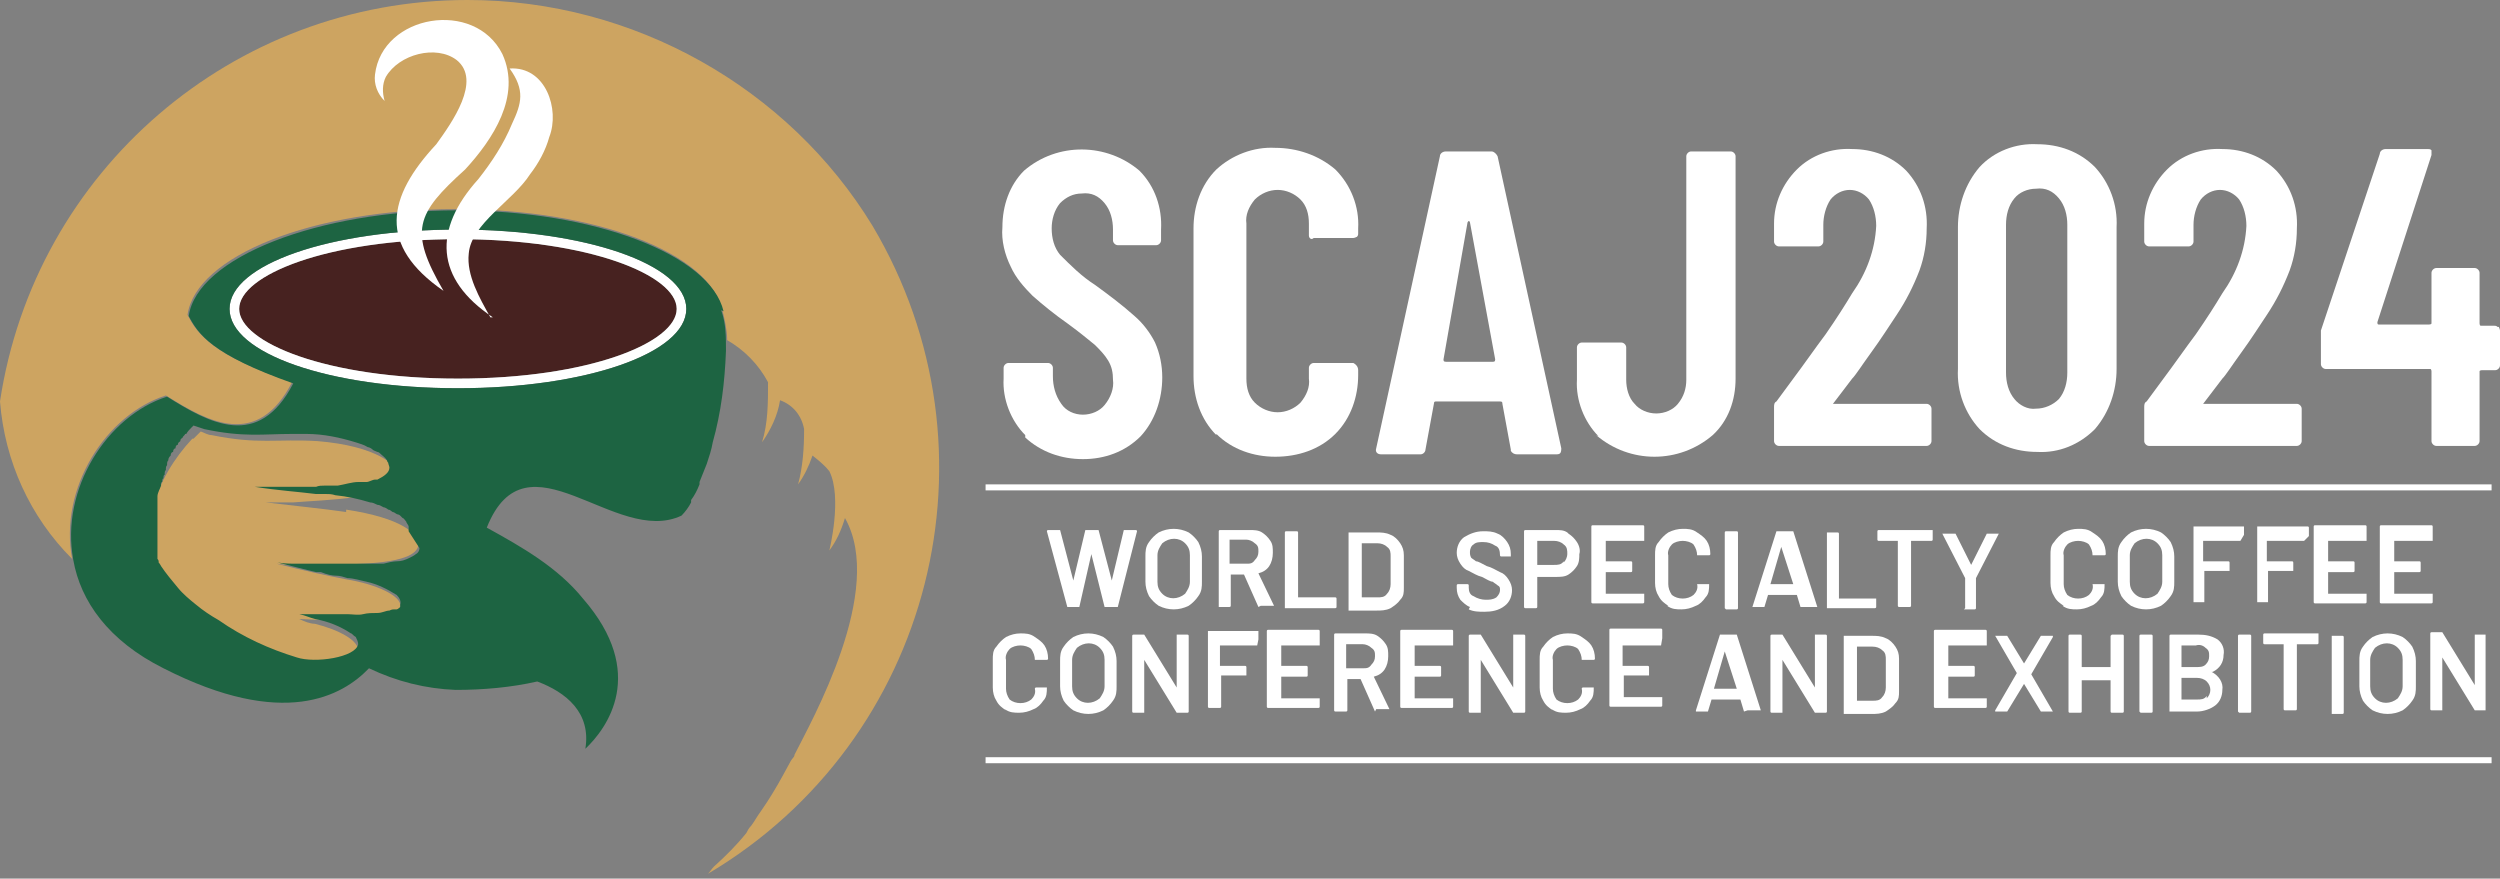 <?xml version="1.0" encoding="UTF-8"?>
<svg id="_レイヤー_1" data-name="レイヤー 1" xmlns="http://www.w3.org/2000/svg" version="1.1" viewBox="0 0 208 73.1">
  <rect x="0" y="0" width="208" height="73.1" fill="#808080" stroke="none"/>
  <defs>
    <style>
      .cls-1 {
        fill: #cda461;
      }

      .cls-1, .cls-2, .cls-3, .cls-4, .cls-5 {
        stroke-width: 0px;
      }

      .cls-2 {
        fill: #1d6442;
      }

      .cls-3 {
        fill: #487625;
      }

      .cls-4 {
        fill: #472220;
      }

      .cls-5 {
        fill: #fff;
      }
    </style>
  </defs>
  <g>
    <path class="cls-5" d="M152.5,33.6c0,0,0,0,.1,0h7.7c.2,0,.4.2.4.4h0v2.7c0,.2-.2.4-.4.4h-12.3c-.2,0-.4-.2-.4-.4h0v-2.8c0-.2,0-.4.2-.5l1.4-1.9c.9-1.2,1.8-2.5,2.7-3.7.9-1.3,1.6-2.4,2.2-3.4,1.2-1.7,1.9-3.6,2-5.6,0-.8-.2-1.6-.6-2.2-.4-.5-1-.8-1.6-.8-.6,0-1.2.3-1.6.8-.4.6-.6,1.4-.6,2.1v1.4c0,.2-.2.4-.4.4,0,0,0,0,0,0h-3.3c-.2,0-.4-.2-.4-.4h0v-1.5c0-1.7.7-3.3,1.9-4.5,1.2-1.2,2.9-1.8,4.6-1.7,1.7,0,3.3.6,4.5,1.8,1.2,1.3,1.8,3,1.7,4.8,0,1.2-.2,2.4-.6,3.5-.5,1.3-1.1,2.5-1.9,3.7-.6.9-1.3,2-2.1,3.1s-1.3,1.9-1.6,2.2c-.7.9-1.2,1.6-1.6,2.1,0,0,0,0,0,.1"/>
    <path class="cls-5" d="M164.7,35.7c-1.2-1.3-1.9-3.1-1.8-5v-11.8c0-1.8.6-3.6,1.8-5,1.2-1.3,3-2,4.8-1.9,1.8,0,3.5.6,4.8,1.9,1.2,1.3,1.9,3.1,1.8,5v11.8c0,1.8-.6,3.6-1.8,5-1.3,1.3-3,2-4.8,1.9-1.8,0-3.5-.6-4.8-1.9M171.3,33.2c.5-.6.7-1.4.7-2.2v-12.3c0-.8-.2-1.6-.7-2.2-.5-.6-1.1-.9-1.9-.8-.7,0-1.4.3-1.8.8-.5.6-.7,1.4-.7,2.2v12.3c0,.8.2,1.6.7,2.2.4.5,1.1.9,1.8.8.7,0,1.4-.3,1.9-.8"/>
    <path class="cls-5" d="M183.3,33.6c0,0,0,0,.1,0h7.7c.2,0,.4.2.4.4h0v2.7c0,.2-.2.4-.4.4h-12.3c-.2,0-.4-.2-.4-.4h0v-2.8c0-.2,0-.4.2-.5l1.4-1.9c.9-1.2,1.8-2.5,2.7-3.7.9-1.3,1.6-2.4,2.2-3.4,1.2-1.7,1.9-3.6,2-5.6,0-.8-.2-1.6-.6-2.2-.4-.5-1-.8-1.6-.8-.6,0-1.2.3-1.6.8-.4.6-.6,1.4-.6,2.1v1.4c0,.2-.2.4-.4.4,0,0,0,0,0,0h-3.3c-.2,0-.4-.2-.4-.4h0v-1.5c0-1.7.7-3.3,1.9-4.5,1.2-1.2,2.9-1.8,4.6-1.7,1.7,0,3.3.6,4.5,1.8,1.2,1.3,1.8,3,1.7,4.8,0,1.2-.2,2.4-.6,3.5-.5,1.3-1.1,2.5-1.9,3.7-.6.9-1.3,2-2.1,3.1s-1.3,1.9-1.6,2.2c-.7.9-1.2,1.6-1.6,2.1,0,0,0,0,0,.1"/>
    <path class="cls-5" d="M207.9,27.2c0,0,.1.2.1.3v2.9c0,.2-.2.4-.4.4,0,0,0,0,0,0h-1.1c0,0-.2,0-.2.1,0,0,0,0,0,0v5.8c0,.2-.2.4-.4.4,0,0,0,0,0,0h-3.2c-.2,0-.4-.2-.4-.4h0v-5.8c0,0,0-.2-.1-.2,0,0,0,0,0,0h-8.7c-.2,0-.4-.2-.4-.4h0v-2.3c0-.2,0-.4,0-.5l4.9-14.7c0-.2.2-.4.5-.4h3.5c.1,0,.2,0,.3.1,0,.1,0,.2,0,.4l-4.5,13.9c0,.1,0,.2.1.2h4.2c0,0,.2,0,.2-.1,0,0,0,0,0,0v-4.2c0-.2.2-.4.4-.4,0,0,0,0,0,0h3.2c.2,0,.4.2.4.4h0v4.2c0,0,0,.2.1.2,0,0,0,0,0,0h1.1c.1,0,.2,0,.3.1"/>
    <path class="cls-5" d="M85.3,36.2c-1.2-1.2-1.9-3-1.8-4.7v-.9c0-.2.2-.4.4-.4,0,0,0,0,0,0h3.3c.2,0,.4.2.4.4,0,0,0,0,0,0v.7c0,.8.2,1.6.7,2.3.4.6,1.1.9,1.8.9.7,0,1.4-.3,1.8-.8.5-.6.8-1.4.7-2.1,0-.6-.1-1.1-.4-1.6-.3-.5-.7-.9-1.1-1.3-.5-.4-1.2-1-2.3-1.8-1-.7-2-1.5-2.9-2.3-.7-.7-1.4-1.5-1.8-2.4-.5-1-.8-2.2-.7-3.3,0-1.8.6-3.5,1.8-4.7,2.8-2.4,6.9-2.3,9.6,0,1.3,1.3,1.9,3.1,1.8,4.9v.9c0,.2-.2.4-.4.4,0,0,0,0,0,0h-3.2c-.2,0-.4-.2-.4-.4h0v-.9c0-.8-.2-1.6-.7-2.2-.5-.6-1.1-.9-1.9-.8-.7,0-1.3.3-1.8.8-.5.6-.7,1.4-.7,2.1,0,.8.2,1.6.7,2.2.9.9,1.8,1.8,2.9,2.5,1.1.8,2.3,1.7,3.3,2.6.7.6,1.3,1.4,1.7,2.2.4.9.6,1.9.6,2.9,0,1.8-.6,3.6-1.8,4.9-1.3,1.3-3,1.9-4.8,1.9-1.8,0-3.5-.6-4.8-1.8"/>
    <path class="cls-5" d="M101.2,36.2c-1.3-1.3-1.9-3.1-1.9-4.9v-12.3c0-1.8.6-3.6,1.9-4.9,1.3-1.2,3.1-1.9,4.9-1.8,1.8,0,3.6.6,5,1.8,1.3,1.3,2,3.1,1.9,4.9v.4c0,.1,0,.2-.1.3,0,0-.2.1-.3.1h-3.3c-.2.2-.4,0-.4-.2,0,0,0,0,0-.1v-.9c0-.8-.2-1.5-.7-2-.5-.5-1.2-.8-1.9-.8-.7,0-1.4.3-1.9.8-.5.6-.8,1.3-.7,2v12.9c0,.8.2,1.5.7,2,.5.5,1.2.8,1.9.8.7,0,1.4-.3,1.9-.8.5-.6.8-1.3.7-2v-.9c0-.2.2-.4.4-.4,0,0,0,0,0,0h3.3c.2.1.4.3.4.6h0v.4c0,1.8-.6,3.6-1.9,4.9-1.3,1.3-3.1,1.9-5,1.9-1.8,0-3.6-.6-4.9-1.9"/>
    <path class="cls-5" d="M125.7,37.4l-.7-3.8c0-.1,0-.2-.2-.2h-5.3c-.1,0-.2,0-.2.2l-.7,3.8c0,.2-.2.4-.4.4,0,0,0,0,0,0h-3.3c-.3,0-.5-.2-.4-.5l5.3-24.3c0-.2.2-.4.5-.4,0,0,0,0,0,0h3.8c.2,0,.4.2.5.4,0,0,0,0,0,0l5.3,24.3h0c0,.4-.1.5-.4.5h-3.3c-.2,0-.4-.1-.5-.3,0,0,0,0,0,0M120.2,30.1h4c.1,0,.2,0,.2-.2l-2.1-11.4c0,0,0-.1-.1-.1s0,0-.1.1l-2,11.4c0,.1,0,.2.2.2"/>
    <path class="cls-5" d="M133,36.3c-1.2-1.2-1.9-3-1.8-4.7v-2.7c0-.2.2-.4.4-.4,0,0,0,0,0,0h3.3c.2,0,.4.2.4.4h0v2.7c0,.7.2,1.5.7,2,.4.5,1.1.8,1.8.8.7,0,1.4-.3,1.8-.8.5-.6.7-1.3.7-2V13c0-.2.2-.4.4-.4,0,0,0,0,0,0h3.3c.2,0,.4.2.4.4h0v18.5c0,1.8-.6,3.5-1.9,4.7-2.8,2.4-6.9,2.4-9.7,0"/>
    <path class="cls-5" d="M88.8,50.5l-1.7-6.3h0c0,0,0-.1.1-.1h.9c0,0,.1,0,.1,0l1.1,4.2s0,0,0,0,0,0,0,0l1-4.2c0,0,0,0,.1,0h.9c0,0,.1,0,.1,0l1.1,4.2s0,0,0,0,0,0,0,0l1-4.2c0,0,0,0,.1,0h.9c0,0,.1,0,.1.1l-1.6,6.3c0,0,0,0-.1,0h-.9c0,0-.1,0-.1,0l-1.1-4.4s0,0,0,0c0,0,0,0,0,0l-1,4.4c0,0,0,0-.1,0h-.8c0,0-.1,0-.1,0"/>
    <path class="cls-5" d="M96.4,50.4c-.3-.2-.6-.5-.8-.8-.2-.4-.3-.8-.3-1.2v-2.1c0-.4,0-.8.3-1.2.2-.3.5-.6.8-.8.8-.4,1.7-.4,2.5,0,.3.2.6.5.8.8.2.4.3.8.3,1.2v2.1c0,.4,0,.8-.3,1.2-.2.3-.5.6-.8.8-.8.4-1.7.4-2.5,0M98.6,49.4c.2-.3.4-.6.4-1v-2.2c0-.4-.1-.7-.4-1-.5-.5-1.3-.5-1.9,0-.2.3-.4.6-.4,1v2.2c0,.4.1.7.4,1,.5.5,1.3.5,1.9,0"/>
    <path class="cls-5" d="M104.7,50.5l-1.2-2.7s0,0,0,0h-1.1s0,0,0,0c0,0,0,0,0,0v2.6c0,0,0,.1-.1.1h-.9s0,0,0,0c0,0,0,0,0,0v-6.3c0,0,0-.1.1-.1h2.5c.3,0,.7,0,1,.2.3.2.5.4.7.7.2.3.2.6.2,1,0,.4-.1.8-.3,1.1-.2.3-.5.5-.9.6,0,0,0,0,0,0,0,0,0,0,0,0l1.3,2.7s0,0,0,0c0,0,0,0-.1,0h-.9c0,0-.1,0-.1,0M102.3,45.1v1.8s0,0,0,0c0,0,0,0,0,0h1.4c.3,0,.5,0,.7-.3.2-.2.3-.4.3-.7,0-.3,0-.5-.3-.7-.2-.2-.5-.3-.7-.3h-1.4s0,0,0,0c0,0,0,0,0,0"/>
    <path class="cls-5" d="M106.9,50.6s0,0,0,0v-6.3c0,0,0-.1.1-.1h.9c0,0,.1,0,.1.1v5.4s0,0,0,0c0,0,0,0,0,0h3.1c0,0,.1,0,.1.1h0v.7c0,0,0,.1-.1.1,0,0,0,0,0,0h-4.1s0,0,0,0"/>
    <path class="cls-5" d="M112.2,50.6s0,0,0,0v-6.3s0,0,0,0c0,0,0,0,0,0h2.3c.4,0,.8,0,1.2.2.3.1.6.4.8.7.2.3.3.6.3,1v2.7c0,.4,0,.7-.3,1-.2.3-.5.5-.8.7-.4.2-.8.2-1.2.2h-2.3s0,0,0,0M113.3,49.7h1.3c.3,0,.6,0,.8-.3.2-.2.3-.5.3-.8v-2.3c0-.3,0-.6-.3-.8-.2-.2-.5-.3-.8-.3h-1.3s0,0,0,0c0,0,0,0,0,0v4.5s0,0,0,0c0,0,0,0,0,0"/>
    <path class="cls-5" d="M122.3,50.5c-.3-.1-.6-.4-.8-.6-.2-.3-.3-.6-.3-1v-.2c0,0,0-.1.1-.1,0,0,0,0,0,0h.8c0,0,.1,0,.1.1v.2c0,.3.1.6.4.7.3.2.7.3,1,.3.3,0,.6,0,.9-.2.2-.2.3-.4.3-.6,0-.2,0-.3-.2-.4-.1-.1-.3-.2-.4-.3-.2,0-.5-.2-.9-.4-.4-.1-.7-.3-1.1-.5-.3-.1-.5-.3-.7-.6-.2-.3-.3-.6-.3-.9,0-.5.2-1,.6-1.3.5-.3,1-.5,1.6-.5.4,0,.8,0,1.2.2.3.1.6.4.8.7.2.3.3.6.3,1v.2s0,0,0,0c0,0,0,0,0,0h-.8c0,0-.1,0-.1-.1h0c0-.4-.1-.7-.4-.8-.3-.2-.6-.3-1-.3-.3,0-.6,0-.8.2-.2.1-.3.4-.3.6,0,.2,0,.3.1.5.1.1.3.2.4.3.2,0,.5.2.9.4.4.1.7.3,1.1.5.3.1.5.3.7.6.2.3.3.6.3.9,0,.5-.2,1-.6,1.3-.5.4-1.1.5-1.7.5-.4,0-.9,0-1.3-.2"/>
    <path class="cls-5" d="M130.5,44.4c.3.2.5.4.7.7.2.3.3.7.2,1,0,.3,0,.7-.2,1-.2.3-.4.5-.7.7-.3.2-.7.2-1.1.2h-1.5s0,0,0,0c0,0,0,0,0,0v2.5c0,0,0,.1-.1.1,0,0,0,0,0,0h-.9c0,0-.1,0-.1-.1h0v-6.3c0,0,0-.1.1-.1h2.5c.4,0,.7,0,1,.2M130.1,46.8c.2-.2.3-.5.3-.7,0-.3,0-.6-.3-.8-.2-.2-.5-.3-.8-.3h-1.4s0,0,0,0c0,0,0,0,0,0v2s0,0,0,0c0,0,0,0,0,0h1.4c.3,0,.6,0,.8-.3"/>
    <path class="cls-5" d="M136.8,45s0,0,0,0h-3.2s0,0,0,0c0,0,0,0,0,0v1.7s0,0,0,0c0,0,0,0,0,0h2.1c0,0,.1,0,.1.1v.7c0,0,0,.1-.1.1h-2.1s0,0,0,0c0,0,0,0,0,0v1.8s0,0,0,0c0,0,0,0,0,0h3.2s0,0,0,0c0,0,0,0,0,0v.7c0,0,0,.1-.1.1h-4.2c0,0-.1,0-.1-.1v-6.3c0,0,0-.1.1-.1h4.2c0,0,.1,0,.1.1h0v.7s0,0,0,0"/>
    <path class="cls-5" d="M138.8,50.4c-.3-.2-.6-.4-.8-.8-.2-.3-.3-.7-.3-1.1v-2.3c0-.4,0-.8.3-1.1.2-.3.5-.6.8-.8.4-.2.8-.3,1.2-.3.4,0,.8,0,1.2.3.3.2.6.4.8.7.2.3.3.7.3,1.1,0,0,0,.1-.1.1h-.9c0,0-.1,0-.1,0,0-.3-.1-.6-.3-.9-.2-.2-.6-.3-.9-.3-.3,0-.7.1-.9.3-.2.2-.4.6-.3.9v2.4c0,.3.1.6.3.9.5.4,1.3.4,1.8,0,.2-.2.4-.5.3-.9,0,0,0,0,.1,0h.9s0,0,0,0c0,0,0,0,0,0,0,.4,0,.8-.3,1.1-.2.3-.5.6-.8.7-.4.2-.8.3-1.2.3-.4,0-.8,0-1.2-.3"/>
    <path class="cls-5" d="M143.5,50.6s0,0,0,0v-6.3c0,0,0-.1.1-.1h.9c0,0,.1,0,.1.1v6.3c0,0,0,.1-.1.1h-.9s0,0,0,0"/>
    <path class="cls-5" d="M149.8,50.5l-.3-1s0,0,0,0h-2.4s0,0,0,0l-.3,1c0,0,0,0-.1,0h-.9s0,0,0,0c0,0,0,0,0,0l2-6.3c0,0,0,0,.1,0h1.2c0,0,.1,0,.1,0l2,6.3s0,0,0,0c0,0,0,0-.1,0h-.9c0,0-.1,0-.1,0M147.3,48.6h1.9s0,0,0,0l-1-3.1s0,0,0,0,0,0,0,0l-.9,3.1s0,0,0,0"/>
    <path class="cls-5" d="M152,50.6s0,0,0,0v-6.3s0,0,0,0c0,0,0,0,0,0h.9c0,0,.1,0,.1.1v5.4s0,0,0,0c0,0,0,0,0,0h3.1s0,0,0,0c0,0,0,0,0,0v.7c0,0,0,.1-.1.1h-4.1s0,0,0,0"/>
    <path class="cls-5" d="M160.8,44.2s0,0,0,0v.7c0,0,0,.1-.1.1,0,0,0,0,0,0h-1.7s0,0,0,0c0,0,0,0,0,0v5.4c0,0,0,.1-.1.1h-.9c0,0-.1,0-.1-.1v-5.4s0,0,0,0c0,0,0,0,0,0h-1.6c0,0-.1,0-.1-.1h0v-.7c0,0,0-.1.1-.1h4.5s0,0,0,0"/>
    <path class="cls-5" d="M163.5,50.6s0,0,0,0v-2.5s0,0,0,0l-1.9-3.7s0,0,0,0c0,0,0,0,.1,0h.9c0,0,.1,0,.1,0l1.3,2.6s0,0,0,0l1.3-2.6c0,0,0,0,.1,0h.9s0,0,0,0c0,0,0,0,0,0l-1.9,3.7s0,0,0,0v2.5c0,0,0,.1-.1.1h-.9s0,0,0,0"/>
    <path class="cls-5" d="M171.7,50.4c-.3-.2-.6-.4-.8-.8-.2-.3-.3-.7-.3-1.1v-2.3c0-.4,0-.8.3-1.1.2-.3.5-.6.8-.8.4-.2.8-.3,1.2-.3.4,0,.8,0,1.2.3.3.2.6.4.8.7.2.3.3.7.3,1.1,0,0,0,.1-.1.1h-.9c0,0-.1,0-.1,0,0-.3-.1-.6-.3-.9-.2-.2-.6-.3-.9-.3-.3,0-.7.1-.9.3-.2.2-.4.6-.3.9v2.4c0,.3.1.6.3.9.5.4,1.3.4,1.8,0,.2-.2.4-.5.3-.9,0,0,0,0,.1,0h.9s0,0,0,0c0,0,0,0,0,0,0,.4,0,.8-.3,1.1-.2.3-.5.6-.8.7-.4.2-.8.3-1.2.3-.4,0-.8,0-1.2-.3"/>
    <path class="cls-5" d="M177.3,50.4c-.3-.2-.6-.5-.8-.8-.2-.4-.3-.8-.3-1.2v-2.1c0-.4,0-.8.3-1.2.2-.3.5-.6.8-.8.8-.4,1.7-.4,2.5,0,.3.2.6.5.8.8.2.4.3.8.3,1.2v2.1c0,.4,0,.8-.3,1.2-.2.3-.5.6-.8.8-.8.4-1.7.4-2.5,0M179.5,49.4c.2-.3.4-.6.4-1v-2.2c0-.4-.1-.7-.4-1-.5-.5-1.3-.5-1.9,0-.2.3-.4.6-.4,1v2.2c0,.4.1.7.4,1,.5.5,1.3.5,1.9,0"/>
    <path class="cls-5" d="M186.4,45s0,0,0,0h-3.1s0,0,0,0c0,0,0,0,0,0v1.7s0,0,0,0c0,0,0,0,0,0h2.1c0,0,.1,0,.1.1h0v.7s0,0,0,0c0,0,0,0,0,0h-2.1s0,0,0,0c0,0,0,0,0,0v2.6s0,0,0,0c0,0,0,0,0,0h-.9s0,0,0,0c0,0,0,0,0,0v-6.3s0,0,0,0c0,0,0,0,0,0h4.2s0,0,0,0c0,0,0,0,0,0v.7s0,0,0,0"/>
    <path class="cls-5" d="M191.7,45s0,0,0,0h-3.1s0,0,0,0c0,0,0,0,0,0v1.7s0,0,0,0c0,0,0,0,0,0h2.1c0,0,.1,0,.1.1h0v.7s0,0,0,0c0,0,0,0,0,0h-2.1s0,0,0,0c0,0,0,0,0,0v2.6s0,0,0,0c0,0,0,0,0,0h-.9s0,0,0,0c0,0,0,0,0,0v-6.3s0,0,0,0c0,0,0,0,0,0h4.2c0,0,.1,0,.1.1h0v.7s0,0,0,0"/>
    <path class="cls-5" d="M196.9,45s0,0,0,0h-3.2s0,0,0,0c0,0,0,0,0,0v1.7s0,0,0,0c0,0,0,0,0,0h2.1c0,0,.1,0,.1.1h0v.7c0,0,0,.1-.1.1h-2.1s0,0,0,0c0,0,0,0,0,0v1.8s0,0,0,0c0,0,0,0,0,0h3.2s0,0,0,0c0,0,0,0,0,0v.7c0,0,0,.1-.1.1h-4.2c0,0-.1,0-.1-.1h0v-6.3c0,0,0-.1.1-.1h4.2c0,0,.1,0,.1.1h0v.7s0,0,0,0"/>
    <path class="cls-5" d="M202.4,45s0,0,0,0h-3.2s0,0,0,0c0,0,0,0,0,0v1.7s0,0,0,0c0,0,0,0,0,0h2.1c0,0,.1,0,.1.1h0v.7c0,0,0,.1-.1.1h-2.1s0,0,0,0c0,0,0,0,0,0v1.8s0,0,0,0c0,0,0,0,0,0h3.2s0,0,0,0c0,0,0,0,0,0v.7c0,0,0,.1-.1.1h-4.2c0,0-.1,0-.1-.1h0v-6.3c0,0,0-.1.1-.1h4.2c0,0,.1,0,.1.1h0v.7s0,0,0,0"/>
    <path class="cls-5" d="M83.7,59.1c-.3-.2-.6-.4-.8-.8-.2-.3-.3-.7-.3-1.1v-2.3c0-.4,0-.8.3-1.1.2-.3.5-.6.8-.8.4-.2.8-.3,1.2-.3.4,0,.8,0,1.2.3.3.2.6.4.8.7.2.3.3.7.3,1.1,0,0,0,.1-.1.1h-.9c0,0-.1,0-.1,0,0-.3-.1-.6-.3-.9-.2-.2-.6-.3-.9-.3-.3,0-.7.1-.9.3-.2.2-.4.6-.3.9v2.4c0,.3.1.6.3.9.5.4,1.3.4,1.8,0,.2-.2.4-.5.3-.9,0,0,0-.1.1-.1h.9s0,0,0,0c0,0,0,0,0,0,0,.4,0,.8-.3,1.1-.2.3-.5.6-.8.7-.4.2-.8.3-1.2.3-.4,0-.8,0-1.2-.3"/>
    <path class="cls-5" d="M89.3,59.1c-.3-.2-.6-.5-.8-.8-.2-.4-.3-.8-.3-1.2v-2.1c0-.4,0-.8.3-1.2.2-.3.5-.6.8-.8.8-.4,1.7-.4,2.5,0,.3.2.6.5.8.8.2.4.3.8.3,1.2v2.1c0,.4,0,.8-.3,1.2-.2.3-.5.6-.8.8-.8.4-1.7.4-2.5,0M91.5,58.1c.2-.3.4-.6.4-1v-2.2c0-.4-.1-.7-.4-1-.5-.5-1.3-.5-1.9,0-.2.3-.4.6-.4,1v2.2c0,.4.1.7.4,1,.5.5,1.3.5,1.9,0"/>
    <path class="cls-5" d="M97.9,52.8s0,0,0,0h.9c0,0,.1,0,.1.1v6.3c0,0,0,.1-.1.1h-.8c0,0-.1,0-.1,0l-2.7-4.4s0,0,0,0,0,0,0,0v4.3c0,0,0,.1,0,.1h-.9c0,0-.1,0-.1-.1v-6.3c0,0,0-.1.1-.1h.8c0,0,.1,0,.1,0l2.7,4.4s0,0,0,0,0,0,0,0v-4.3s0,0,0,0"/>
    <path class="cls-5" d="M104.6,53.7s0,0,0,0h-3.1s0,0,0,0c0,0,0,0,0,0v1.7s0,0,0,0c0,0,0,0,0,0h2.1c0,0,.1,0,.1.1h0v.7s0,0,0,0c0,0,0,0,0,0h-2.1s0,0,0,0c0,0,0,0,0,0v2.6c0,0,0,.1-.1.1h-.9c0,0-.1,0-.1-.1v-6.3s0,0,0,0c0,0,0,0,0,0h4.2s0,0,0,0c0,0,0,0,0,0v.7s0,0,0,0"/>
    <path class="cls-5" d="M109.8,53.7s0,0,0,0h-3.2s0,0,0,0c0,0,0,0,0,0v1.7s0,0,0,0c0,0,0,0,0,0h2.1c0,0,.1,0,.1.1v.7c0,0,0,.1-.1.1h-2.1s0,0,0,0c0,0,0,0,0,0v1.8s0,0,0,0c0,0,0,0,0,0h3.2s0,0,0,0c0,0,0,0,0,0v.7c0,0,0,.1-.1.1h-4.2c0,0-.1,0-.1-.1v-6.3c0,0,0-.1.1-.1h4.2c0,0,.1,0,.1.1h0v.7s0,0,0,0"/>
    <path class="cls-5" d="M114.4,59.2l-1.2-2.7s0,0,0,0h-1.1s0,0,0,0c0,0,0,0,0,0v2.6c0,0,0,.1-.1.1h-.9c0,0-.1,0-.1-.1v-6.3c0,0,0-.1.1-.1h2.5c.3,0,.7,0,1,.2.3.2.5.4.7.7.2.3.2.6.2,1,0,.4-.1.8-.3,1.1-.2.3-.5.5-.9.6,0,0,0,0,0,0,0,0,0,0,0,0l1.3,2.7s0,0,0,0c0,0,0,0-.1,0h-.9c0,0-.1,0-.1,0M112,53.8v1.8s0,0,0,0c0,0,0,0,0,0h1.4c.3,0,.5,0,.7-.3.2-.2.3-.4.3-.7,0-.3,0-.5-.3-.7-.2-.2-.5-.3-.7-.3h-1.4s0,0,0,0c0,0,0,0,0,0"/>
    <path class="cls-5" d="M120.9,53.7s0,0,0,0h-3.2s0,0,0,0c0,0,0,0,0,0v1.7s0,0,0,0c0,0,0,0,0,0h2.1c0,0,.1,0,.1.1v.7c0,0,0,.1-.1.1h-2.1s0,0,0,0c0,0,0,0,0,0v1.8s0,0,0,0c0,0,0,0,0,0h3.2s0,0,0,0c0,0,0,0,0,0v.7c0,0,0,.1-.1.1h-4.2c0,0-.1,0-.1-.1v-6.3c0,0,0-.1.1-.1h4.2c0,0,.1,0,.1.1h0v.7s0,0,0,0"/>
    <path class="cls-5" d="M125.9,52.8s0,0,0,0h.9c0,0,.1,0,.1.1v6.3c0,0,0,.1-.1.1h-.8c0,0-.1,0-.1,0l-2.7-4.4s0,0,0,0,0,0,0,0v4.3c0,0,0,.1,0,.1h-.9c0,0-.1,0-.1-.1v-6.3c0,0,0-.1.1-.1h.8c0,0,.1,0,.1,0l2.7,4.4s0,0,0,0,0,0,0,0v-4.3s0,0,0,0"/>
    <path class="cls-5" d="M129.2,59.1c-.3-.2-.6-.4-.8-.8-.2-.3-.3-.7-.3-1.1v-2.3c0-.4,0-.8.3-1.1.2-.3.5-.6.8-.8.4-.2.8-.3,1.2-.3.4,0,.8,0,1.2.3.3.2.6.4.8.7.2.3.3.7.3,1.1,0,0,0,.1-.1.1h-.9c0,0-.1,0-.1,0,0-.3-.1-.6-.3-.9-.2-.2-.6-.3-.9-.3-.3,0-.7.1-.9.3-.2.2-.4.6-.3.9v2.4c0,.3.1.6.3.9.5.4,1.3.4,1.8,0,.2-.2.4-.5.3-.9,0,0,0-.1.1-.1h.9s0,0,0,0c0,0,0,0,0,0,0,.4,0,.8-.3,1.1-.2.3-.5.6-.8.7-.4.2-.8.3-1.2.3-.4,0-.8,0-1.2-.3"/>
    <path class="cls-5" d="M138.2,53.7s0,0,0,0h-3.2s0,0,0,0c0,0,0,0,0,0v1.7s0,0,0,0c0,0,0,0,0,0h2.1c0,0,.1,0,.1.1v.7s0,0,0,0c0,0,0,0,0,0h-2.1s0,0,0,0c0,0,0,0,0,0v1.8s0,0,0,0c0,0,0,0,0,0h3.2s0,0,0,0c0,0,0,0,0,0v.7c0,0,0,.1-.1.1h-4.2c0,0-.1,0-.1-.1v-6.3c0,0,0-.1.1-.1h4.2c0,0,.1,0,.1.1h0v.7s0,0,0,0"/>
    <path class="cls-5" d="M145.1,59.2l-.3-1s0,0,0,0h-2.4s0,0,0,0l-.3,1c0,0,0,0-.1,0h-.9s0,0,0,0c0,0,0,0,0-.1l2-6.3c0,0,0,0,.1,0h1.2c0,0,.1,0,.1,0l2,6.3s0,0,0,0c0,0,0,0-.1,0h-.9c0,0-.1,0-.1,0M142.6,57.3h1.9s0,0,0,0l-1-3.1s0,0,0,0,0,0,0,0l-.9,3.1s0,0,0,0"/>
    <path class="cls-5" d="M151,52.8s0,0,0,0h.9c0,0,.1,0,.1.1v6.3c0,0,0,.1-.1.1h-.8c0,0-.1,0-.1,0l-2.7-4.4s0,0,0,0,0,0,0,0v4.3c0,0,0,.1,0,.1h-.9c0,0-.1,0-.1-.1v-6.3c0,0,0-.1.1-.1h.8c0,0,.1,0,.1,0l2.7,4.4s0,0,0,0,0,0,0,0v-4.3s0,0,0,0"/>
    <path class="cls-5" d="M153.4,59.2s0,0,0,0v-6.3s0,0,0,0c0,0,0,0,0,0h2.3c.4,0,.8,0,1.2.2.3.1.6.4.8.7.2.3.3.6.3,1v2.7c0,.4,0,.7-.3,1-.2.3-.5.5-.8.7-.4.2-.8.2-1.2.2h-2.3s0,0,0,0M154.5,58.3h1.3c.3,0,.6,0,.8-.3.2-.2.3-.5.3-.8v-2.3c0-.3,0-.6-.3-.8-.2-.2-.5-.3-.8-.3h-1.3s0,0,0,0c0,0,0,0,0,0v4.5s0,0,0,0c0,0,0,0,0,0"/>
    <path class="cls-5" d="M165.3,53.7s0,0,0,0h-3.2s0,0,0,0c0,0,0,0,0,0v1.7s0,0,0,0c0,0,0,0,0,0h2.1c0,0,.1,0,.1.1v.7c0,0,0,.1-.1.1h-2.1s0,0,0,0c0,0,0,0,0,0v1.8s0,0,0,0c0,0,0,0,0,0h3.2s0,0,0,0c0,0,0,0,0,0v.7c0,0,0,.1-.1.1h-4.2c0,0-.1,0-.1-.1v-6.3c0,0,0-.1.1-.1h4.2c0,0,.1,0,.1.1v.7s0,0,0,0"/>
    <path class="cls-5" d="M166,59.2s0,0,0-.1l1.8-3.1s0,0,0,0l-1.8-3.1s0,0,0,0c0,0,0,0,0,0h.9c0,0,.1,0,.1,0l1.4,2.3s0,0,0,0l1.4-2.3s0,0,.1,0h.9s0,0,0,0c0,0,0,0,0,.1l-1.8,3.1s0,0,0,0l1.8,3.1s0,0,0,0c0,0,0,0,0,0h-.9c0,0-.1,0-.1,0l-1.4-2.3s0,0,0,0l-1.4,2.3s0,0-.1,0h-.9s0,0,0,0"/>
    <path class="cls-5" d="M175.7,52.8s0,0,0,0h.9c0,0,.1,0,.1.1v6.3c0,0,0,.1-.1.1h-.9c0,0-.1,0-.1-.1v-2.6s0,0,0,0c0,0,0,0,0,0h-2.4s0,0,0,0c0,0,0,0,0,0v2.6c0,0,0,.1-.1.1h-.9c0,0-.1,0-.1-.1v-6.3c0,0,0-.1.1-.1h.9c0,0,.1,0,.1.1v2.6s0,0,0,0c0,0,0,0,0,0h2.4s0,0,0,0c0,0,0,0,0,0v-2.6s0,0,0,0"/>
    <path class="cls-5" d="M178,59.2s0,0,0,0v-6.3c0,0,0-.1.1-.1h.9c0,0,.1,0,.1.1v6.3c0,0,0,.1-.1.1h-.9s0,0,0,0"/>
    <path class="cls-5" d="M184,55.9c.6.3,1,.9.9,1.5,0,.5-.2,1-.6,1.3-.4.3-1,.5-1.5.5h-2.3s0,0,0,0c0,0,0,0,0,0v-6.3c0,0,0-.1.1-.1h2.3c.6,0,1.1.1,1.6.4.4.3.6.8.5,1.3,0,.6-.3,1.1-.9,1.4,0,0,0,0,0,0M181.5,53.8v1.7s0,0,0,0c0,0,0,0,0,0h1.2c.3,0,.6,0,.8-.2.2-.2.3-.4.3-.7,0-.3,0-.5-.3-.7-.2-.2-.5-.3-.8-.2h-1.2s0,0,0,0c0,0,0,0,0,0M183.6,58.1c.4-.4.4-1,0-1.4-.2-.2-.5-.3-.8-.3h-1.3s0,0,0,0c0,0,0,0,0,0v1.8s0,0,0,0c0,0,0,0,0,0h1.3c.3,0,.6,0,.8-.3"/>
    <path class="cls-5" d="M186.2,59.2s0,0,0,0v-6.3c0,0,0-.1.1-.1h.9c0,0,.1,0,.1.1v6.3c0,0,0,.1-.1.1h-.9s0,0,0,0"/>
    <path class="cls-5" d="M192.9,52.8s0,0,0,0v.7c0,0,0,.1-.1.1h-1.7s0,0,0,0c0,0,0,0,0,0v5.4c0,0,0,.1-.1.1h-.9c0,0-.1,0-.1-.1h0v-5.4s0,0,0,0c0,0,0,0,0,0h-1.6c0,0-.1,0-.1-.1h0v-.7c0,0,0-.1.1-.1h4.5s0,0,0,0"/>
    <path class="cls-5" d="M194,59.2s0,0,0,0v-6.3s0,0,0,0c0,0,0,0,0,0h.9c0,0,.1,0,.1.1h0v6.3c0,0,0,.1-.1.1h-.9s0,0,0,0"/>
    <path class="cls-5" d="M197.4,59.1c-.3-.2-.6-.5-.8-.8-.2-.4-.3-.8-.3-1.2v-2.1c0-.4,0-.8.3-1.2.2-.3.5-.6.8-.8.8-.4,1.7-.4,2.5,0,.3.2.6.5.8.8.2.4.3.8.3,1.2v2.1c0,.4,0,.8-.3,1.2-.2.3-.5.6-.8.8-.8.4-1.7.4-2.5,0M199.5,58.1c.2-.3.4-.6.4-1v-2.2c0-.4-.1-.7-.4-1-.5-.5-1.3-.5-1.9,0-.2.3-.4.6-.4,1v2.2c0,.4.1.7.4,1,.5.5,1.3.5,1.9,0"/>
    <path class="cls-5" d="M205.9,52.8s0,0,0,0h.9s0,0,0,0c0,0,0,0,0,0v6.3s0,0,0,0c0,0,0,0,0,0h-.8c0,0-.1,0-.1,0l-2.7-4.4s0,0,0,0,0,0,0,0v4.3c0,0,0,.1,0,.1h-.9c0,0-.1,0-.1-.1h0v-6.3c0,0,0-.1.1-.1h.8c0,0,.1,0,.1,0l2.7,4.4s0,0,0,0,0,0,0,0v-4.3s0,0,0,0"/>
    <rect class="cls-5" x="82" y="40.3" width="125.3" height=".5"/>
    <rect class="cls-5" x="82" y="63" width="125.3" height=".5"/>
  </g>
  <g>
    <path class="cls-1" d="M38.9,0C19.4,0,2.9,14.2,0,33.4c.4,5,2.5,9.6,6,13.1h0c-1.1-5.9,2.8-12,7.8-13.6,3.5,2.2,7.6,4.5,10.5-1.1-6.8-2.3-7.9-4.1-8.7-5.6.7-4.9,10.4-8.8,22.3-8.8s21.1,3.7,22.2,8.4c.2.8.4,1.7.4,2.5,1.4.8,2.6,2,3.4,3.5,0,1.7,0,3.4-.5,5,.7-1,1.3-2.2,1.5-3.5,1.1.4,1.8,1.3,2,2.4,0,1.6-.1,3.1-.5,4.6.5-.7.9-1.5,1.2-2.4.5.4,1,.8,1.4,1.3,1.1,2.2,0,6.6,0,6.6.6-.8,1-1.7,1.3-2.7,3.4,6-2.8,16.9-4.2,19.7,0,.2-.2.3-.3.5-.2.4-.4.7-.6,1.1-.6,1.1-1.2,2.1-1.9,3.1-.3.4-.5.8-.8,1.2-.2.2-.3.4-.4.6h0c-.8,1-1.7,1.9-2.7,2.8-.2.2-.3.4-.5.6,18.7-11.1,24.8-35.2,13.7-53.9C65.6,7.3,52.7,0,38.9,0"/>
    <path class="cls-4" d="M38.1,19.9c-10.9,0-18.2,3-18.2,5.8s7.3,5.8,18.2,5.8,18.2-3,18.2-5.8-7.3-5.8-18.2-5.8"/>
    <path class="cls-5" d="M38.1,32.3c-10.7,0-19-2.9-19-6.6s8.4-6.6,19-6.6,19,2.9,19,6.6-8.4,6.6-19,6.6M38.1,19.9c-10.9,0-18.2,3-18.2,5.8s7.3,5.8,18.2,5.8,18.2-3,18.2-5.8-7.3-5.8-18.2-5.8"/>
    <path class="cls-3" d="M0,33.4h0"/>
    <path class="cls-1" d="M28.8,42.6c-2.1-.3-4.2-.5-6.7-.8.8,0,1.5,0,2.3,0,2.3-.2,8.7-.3,8.8-2.1,0-1-1.9-2.6-6.8-3-3.4-.2-4.9.3-8.8-.5-.3,0-.6-.2-.9-.3l-.2.2c-.1.1-.3.3-.4.4h-.1c-3.1,3.3-4.7,8-2.6,11.2,1.2,1.9,2.9,3.5,4.8,4.5,2,1.3,4.2,2.4,6.5,3.1,1.5.5,5,0,5.1-1.1.1-.9-1.6-1.8-3.6-2.3-.4,0-.9-.2-1.3-.4,3.1.2,8.2,0,8.4-1,.2-.9-2-1.9-4.5-2.3-1.6-.3-3.4-.7-5.8-1.3,1.5.2,3.1.2,4.6.1,2-.1,6.9,0,7.2-1.6.1-1-1.4-2.3-6-3"/>
    <path class="cls-2" d="M60.2,25.9c-1.1-4.7-10.7-8.4-22.2-8.4s-21.6,3.9-22.3,8.8c.8,1.5,1.9,3.2,8.7,5.6-2.9,5.6-7,3.3-10.5,1.1-5,1.6-8.9,7.7-7.8,13.6h0c.6,3.4,2.9,6.7,7.5,9,10,5.1,14.9,2.3,17.1,0,2.3,1.1,4.7,1.7,7.2,1.8,2.3,0,4.6-.2,6.8-.7,2.4.9,4.5,2.6,4,5.6,1.8-1.7,5.2-6.3-.2-12.5-2.1-2.6-5.1-4.3-8-5.9,3.3-8.3,10.7,1.6,16.2-1,.3-.3.6-.7.8-1.1,0,0,0,0,0-.2.3-.4.5-.8.7-1.3,0,0,0-.1,0-.2.2-.5.4-1,.6-1.5h0c.2-.6.4-1.2.5-1.8h0c.7-2.5,1-5,1.1-7.6,0,0,0,0,0-.1,0-1.1,0-2.2-.4-3.3M34.9,45.6c0,.2-.1.4-.3.5-.1.1-.3.2-.5.3-.4.2-.7.3-1.1.3-.3,0-.7.1-1.1.2-.2,0-.4,0-.6,0s-.4,0-.6,0h-.3c-.2,0-.4,0-.6,0-.3,0-.6,0-.8,0s-.5,0-.7,0-.4,0-.6,0c-.2,0-.4,0-.6,0-.4,0-.8,0-1.1,0h0c-.4,0-.8,0-1.2,0-.6,0-1.1,0-1.7-.1,1.2.3,2.3.6,3.2.8h.4c.5.2.9.3,1.3.3.3,0,.6.1.9.2.5,0,1.1.2,1.6.3.9.2,1.7.6,2.5,1.1,0,0,0,0,0,0,.2.2.4.5.3.8,0,0,0,.1,0,.2,0,0-.2.2-.3.2,0,0,0,0-.2,0-.1,0-.2,0-.4.1-.3,0-.6.2-1,.2-.4,0-.8,0-1.2.1s-.9,0-1.3,0c-1.4,0-2.8,0-4,0,.5.1.9.3,1.3.4,1.1.2,2.1.6,3,1.2.1,0,.2.2.4.3,0,0,0,0,0,0,.1.2.2.4.2.6,0,0,0,0,0,0-.2,1.1-3.6,1.6-5.1,1.1-2.3-.7-4.5-1.7-6.5-3.1-.7-.4-1.3-.8-1.9-1.3-.5-.4-1.1-.9-1.5-1.4-.5-.6-1-1.2-1.4-1.8,0,0-.1-.2-.2-.3,0,0,0,0,0-.1,0,0,0-.1-.1-.2,0,0,0,0,0-.1,0,0,0-.1,0-.2,0,0,0,0,0-.1,0,0,0-.1,0-.2s0,0,0-.2,0-.1,0-.2,0-.1,0-.2,0-.1,0-.2,0-.1,0-.2,0-.1,0-.2,0-.1,0-.2,0-.1,0-.2,0-.1,0-.2,0-.1,0-.2,0-.1,0-.2v-.2c0,0,0-.1,0-.2s0-.1,0-.2,0-.1,0-.2,0-.1,0-.2,0-.1,0-.2,0-.1,0-.2,0-.1,0-.2,0-.1,0-.2,0-.1,0-.2,0-.1,0-.2c0,0,0-.1,0-.2,0,0,0,0,0,0,0-.3.2-.6.3-.9h0c0-.2,0-.3.1-.3,0,0,0,0,0-.1,0,0,0-.2.1-.2,0,0,0,0,0-.1,0,0,0-.2.1-.2h0c0-.2,0-.3.1-.4h0c0-.2,0-.3.1-.4h0c0-.2,0-.3.1-.4h0c0-.2.1-.3.2-.4h0c0-.2.1-.3.2-.3h0c0-.2.1-.3.2-.3h0c0-.2.1-.3.2-.3h0c0-.2.1-.2.2-.3h0c0-.2.1-.2.2-.3h0c0-.1.2-.2.2-.3h.1c.1-.2.3-.4.4-.5l.2-.2c.3.1.6.2.9.3h0c3.3.7,4.9.4,7.3.4h.5s0,0,0,0h.2s0,0,0,0h.2s0,0,0,0h.3c1.4,0,2.8.3,4.1.7.3.1.7.2,1,.4.1,0,.3.1.4.2s.2.1.4.2c0,0,.1,0,.2.1.2.2.4.3.6.6,0,0,0,.1.1.2,0,.1.1.3.1.4,0,0,0,0,0,0,0,.4-.4.7-1,1,0,0-.1,0-.2,0-.2,0-.5.2-.7.2,0,0-.2,0-.3,0-.1,0-.2,0-.4,0-.5,0-1.1.2-1.7.3h0c-.2,0-.5,0-.7,0h-.4c-.2,0-.5,0-.7.1h0c-.3,0-.7,0-1,0h-.3s-.6,0-.6,0h-.3c-.2,0-.3,0-.5,0-.2,0-.4,0-.6,0-.4,0-.8,0-1.2,0s-.4,0-.6,0c1.9.3,3.5.4,5.1.6.3,0,.5,0,.8,0,.3,0,.5,0,.8.1,1,.1,1.9.3,2.9.6.2,0,.4.1.6.2.2,0,.3.1.5.2.1,0,.3.1.4.2.2,0,.3.2.4.2s.3.2.4.2c0,0,.1,0,.2.1,0,0,.1.1.2.2.1,0,.2.2.3.3,0,.1.2.3.2.4,0,0,0,.1,0,.2,0,0,0,.1,0,.2M38.1,32.3c-10.7,0-19-2.9-19-6.6s8.4-6.6,19-6.6,19,2.9,19,6.6-8.4,6.6-19,6.6"/>
    <path class="cls-5" d="M36.9,24.2c-5.5-3.8-4.7-7.8-.6-12.2,1.3-1.8,3.8-5.3,1.7-7-1.7-1.3-4.8-.5-5.9,1.4-.3.6-.3,1.3-.1,2-.6-.6-.9-1.4-.8-2.2.6-5,8.3-6.3,10.6-1.7,1.6,3.5-.8,7.1-3.1,9.6-4.1,3.7-4.7,5.1-1.8,10.1"/>
    <path class="cls-5" d="M41,26.4c-4.8-3.2-5-7.3-1.2-11.5,1.1-1.4,2.1-2.9,2.8-4.6.8-1.7,1.1-2.8-.2-4.6,3-.2,4.2,3.4,3.3,5.7-.3,1.1-.9,2.2-1.6,3.1-1.4,2.2-4.9,4.1-5.1,6.6-.2,1.8.9,3.7,1.8,5.3"/>
  </g>
</svg>